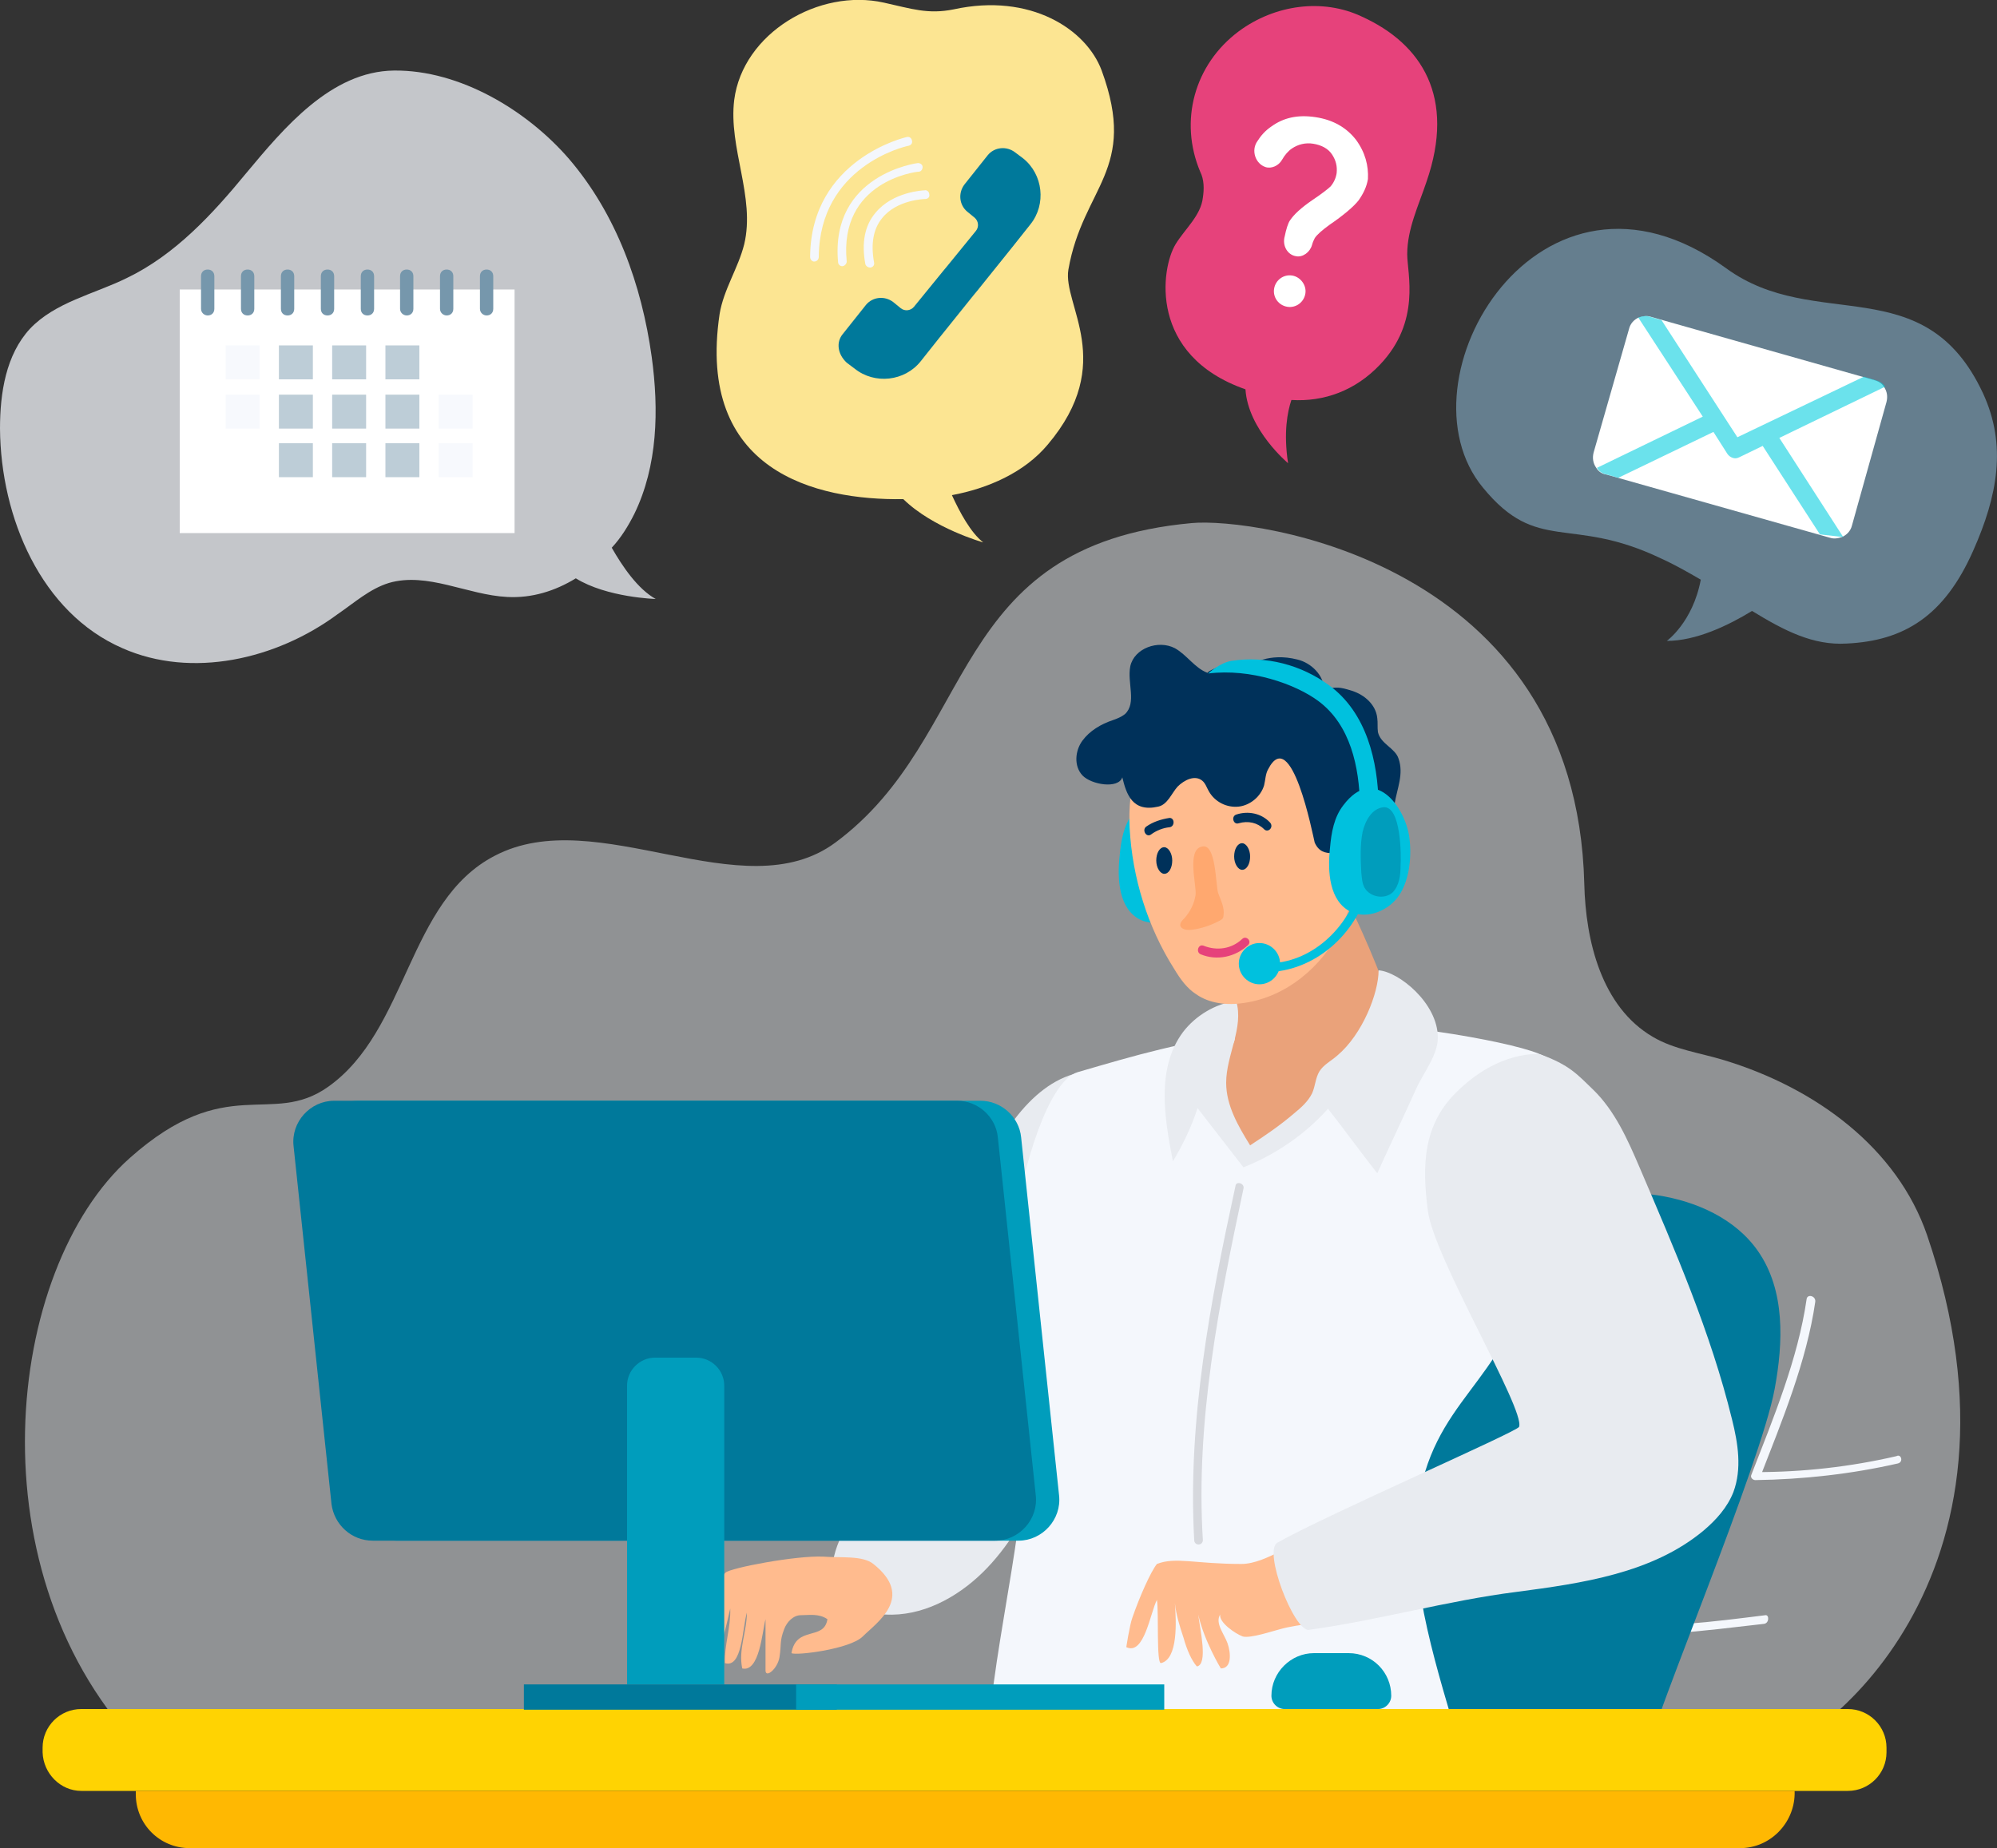 <?xml version="1.0" encoding="utf-8"?>
<!-- Generator: Adobe Illustrator 26.5.0, SVG Export Plug-In . SVG Version: 6.00 Build 0)  -->
<svg version="1.1" id="Layer_1" xmlns="http://www.w3.org/2000/svg" xmlns:xlink="http://www.w3.org/1999/xlink" x="0px" y="0px"
	 viewBox="0 0 300 277.7" style="enable-background:new 0 0 300 277.7;" xml:space="preserve">
<rect x="0" y="0" width="300" height="277.7" fill="#333333" stroke="none"/>
<style type="text/css">
	.st0{fill:#F4F7FC;fill-opacity:0.48;}
	.st1{fill:#F4F7FC;}
	.st2{fill:#00799b;}
	.st3{fill:#E8EBF0;}
	.st4{fill:#FFBB8E;}
	.st5{fill:#EAA27A;}
	.st6{fill:#D6D8DD;}
	.st7{fill:#00c1de;}
	.st8{fill:#E6427B;}
	.st9{fill:#00315A;}
	.st10{fill:#FFA86F;}
	.st11{fill:#009dbc;}
	.st12{fill:#FFD302;}
	.st13{fill:#FFB802;}
	.st14{fill:#fce592;}
	.st15{fill:#F4F7FC;fill-opacity:0.75;}
	.st16{fill:#FFFFFF;}
	.st17{fill:#7697AC;}
	.st18{fill:#7697AC;fill-opacity:0.48;}
	.st19{fill:#7697AC;fill-opacity:0.75;}
	.st20{fill:#00CEDF;fill-opacity:0.58;}
</style>
<g>
	<path class="st0" d="M289.5,185.6c-4.5-13.1-16.7-22.1-30.5-26.3c-3.6-1.1-7.5-1.6-10.7-3.5c-7.7-4.5-10.1-14.4-10.3-23
		c-1.2-48.5-49.7-55.1-59-54.2c-36.9,3.4-31.9,32-53.5,48c-13.9,10.3-35.8-6.1-51.2,2c-13.1,6.8-13,26.2-25,34.7
		c-8.6,6.1-15.2-2.3-29.8,10.7c-18.8,16.7-23.9,62.9,2.2,89.3l242.3,1C273.1,262.9,307.1,237.2,289.5,185.6L289.5,185.6z"/>
	<path class="st1" d="M285.1,219.9c-7,1.6-14.3,2.4-21.4,2.5c-0.4,0-0.8-0.4-0.6-0.8c3.3-8.5,7-17.4,8.3-26.4
		c0.1-0.8,1.4-0.5,1.3,0.4c-1.3,9-5,17.9-8.3,26.4c-0.2-0.3-0.4-0.6-0.6-0.8c7.1,0,14.2-0.8,21.1-2.4
		C285.6,218.4,286,219.7,285.1,219.9L285.1,219.9z"/>
	<path class="st1" d="M265,244c-4.5,0.5-9,1.1-13.6,1.4c-4,0.2-8.5,0.4-12.2-1.5c-0.3-0.2-0.4-0.6-0.2-0.9
		c5.5-9.9,8.2-21.1,12.6-31.4c0.3-0.8,1.5-0.1,1.2,0.7c-4.5,10.3-7.2,21.6-12.6,31.4c-0.1-0.3-0.2-0.6-0.2-0.9c3.9,2,9,1.5,13.3,1.2
		c4-0.3,7.9-0.8,11.9-1.3C265.8,242.6,265.8,243.9,265,244L265,244z"/>
	<path class="st2" d="M266.6,208.7c1.3-7,1.6-14.8-2.5-20.7c-3.4-4.9-9.3-7.5-15.1-8.4c-4.5-0.7-58.3-5.1-60.3-3.1
		c-1.8,1.8-7.5,5.2-9.7,14.6c-2.7,11.3-10.9,59.4-8.6,69.5c6.4,1.6,67.8,1.9,77.4,2C248.1,258.9,264.5,220.1,266.6,208.7
		L266.6,208.7z"/>
	<path class="st3" d="M162,161.2c-14.9,3.4-20.8,34.6-23,42.2c-2.5,8.3-6,16.3-10.5,23.6c-2.3,3.7-4.8,8.4-2.6,12.1
		c1.4,2.4,4.3,3.4,7.1,3.5c5.5,0.3,10.7-2.5,14.6-6.3c3.9-3.8,6.6-8.7,9.1-13.5c7.5-14.4,11.8-25.3,15.2-41.1
		C172.1,180.8,173.5,158.6,162,161.2L162,161.2z"/>
	<path class="st4" d="M129.6,245.9c-1.9,1.9-10,2.9-10.7,2.5c0.7-4.2,4.9-1.8,5.4-5.1c-1.3-0.9-2.8-0.6-4-0.6c-1.1,0-2.1,1-2.5,2.1
		c-0.7,1.8-0.4,2.3-0.7,4.2c-0.3,1.8-2.1,3.2-2.1,2c0-2.2,0-5.5,0-7.7c-0.5,1.9-0.9,8-3.5,7.4c-0.6-2.9,0.7-5.5,0.7-8.4
		c-0.7,2.5-0.7,8.4-3.3,7.6c-0.1-2.7,0.9-5.4,0.8-8.2c-0.6,2.4-1.5,7.6-2.9,6.7c-0.4-2.6,0.3-5.4,0.8-7.9c0.3-1.6,0.3-3.1,1.4-4.2
		c0.7-0.7,10.6-2.6,14.7-2.4c2.6,0.2,5.9-0.2,7.5,1.1C137.5,240,131.7,243.8,129.6,245.9z"/>
	<path class="st1" d="M229.6,191.5c-3.4,16.5-14.6,18.6-16.7,35.3c-1.4,11.1,3.3,24.9,6.4,35.7c-25.8,0.9-51.8,0.4-70.9-0.4
		c0.7-15.6,6.9-36.3,5.5-51.9c-0.8-8.9-2.8-17.2-1.5-26.1c1.3-8.9,5.1-21.7,9.5-23c8.6-2.5,15.9-4.7,25.8-5.8
		c4.3-0.5,17.1-1.8,28.1-0.3c6.9,1,12.8,2.3,15.3,3.3C247.6,165.1,232.6,177.3,229.6,191.5L229.6,191.5z"/>
	<path class="st5" d="M187,173.7c-1.6-0.1-8.6-12.6-8.1-14.1c1.9-4.3,5.3,0,6.5-3.1c0.9-2.5-3.5-14.1-1-17.1
		c1.5-1.8,16.3-7.2,18.9-2.2c1.2,2.4,5.9,12.9,5.9,15.7C209.1,154.3,191.6,174,187,173.7L187,173.7z"/>
	<path class="st4" d="M173.8,235c-0.9,1.1-2.6,4.9-3.7,8.1c-0.4,1.1-0.9,4.4-0.9,4.4c2.7,1.3,3.6-5.2,4.6-7.1c0.3,2-0.1,9.5,0.6,9.5
		c2.6-0.6,2.3-6.3,2.1-9c0.2,1.8,0.7,3.4,1.3,5.2c0.5,1.8,1.2,3.4,2,4.3c1.7-0.3,0.5-5.5,0.2-7.8c0.9,4,3.4,8.1,3.4,8.1
		c1.7,0,1.5-2.4,1-3.8c-0.5-1.4-1.9-3-1.1-4.3c-0.2,1.2,2.3,2.9,3.4,3.3c1.2,0.3,4.4-0.8,5.6-1.1c5.6-1.6,18.5-1,16.8-7.2
		c-1.2-4.2-6.6-7.8-10.5-7.2c-3.4,0.5-8.2,4.6-12.1,4.6C179.5,235,176.6,233.9,173.8,235L173.8,235z"/>
	<path class="st3" d="M191.9,231.8c7-4,36.1-16.7,36.3-17.4c1-2.5-12.9-25.6-13.7-32.5c-0.9-6.8-0.7-12.8,4.2-17.7
		c6.5-6.5,12.6-5.8,12.6-5.8c4.5,1.6,5.7,3.1,8,5.3c3.3,3.2,5.2,7.5,7,11.7c5.3,12.4,10.7,24.8,13.9,37.9c0.9,3.6,1.5,7.4,0.2,10.9
		c-0.9,2.3-2.6,4.2-4.5,5.8c-7.7,6.4-18.2,7.9-28.1,9.2c-10.3,1.3-20.9,4.3-31.2,5.7C194.4,245.1,189.7,233,191.9,231.8L191.9,231.8
		z"/>
	<path class="st3" d="M216,155.9c0,2.7-2.2,5.3-3.3,7.8c-1.9,4.2-3.9,8.4-5.8,12.6c-2.5-3.2-4.9-6.5-7.4-9.7
		c-3.5,3.9-7.9,6.9-12.7,8.8c-2.3-3-4.6-5.9-6.9-8.9c-0.9,2.8-2.2,5.5-3.7,8c-1.3-6.6-2.5-14,1.5-19.4c1.9-2.5,4.9-4.3,8-4.7
		c1.2,4-1.5,8.1-1.5,12.3c0,3.4,1.8,6.5,3.6,9.4c2.3-1.5,4.5-3,6.6-4.8c1.1-0.9,2.1-1.8,2.7-3c0.5-1.1,0.5-2.3,1.1-3.3
		c0.6-1,1.8-1.6,2.7-2.4c3.8-3.2,6.2-9.4,6.2-12.8C210.1,146,216,150.7,216,155.9L216,155.9z"/>
	<path class="st6" d="M186.8,178.6c-3.7,17.4-7.2,35-6.1,52.8c0,0.9-1.3,0.9-1.3,0c-1-18,2.4-35.7,6.2-53.2
		C185.7,177.4,187,177.8,186.8,178.6L186.8,178.6z"/>
	<path class="st7" d="M179.8,127.6c0.4,2.8,0.3,5.8-1.2,8.1c-1.5,2.3-4.8,3.7-7.3,2.5c-3.2-1.6-3.5-6-3.1-9.6c0.2-2.3,0.6-4.6,2-6.4
		C174.7,116.1,179,123.1,179.8,127.6L179.8,127.6z"/>
	<path class="st4" d="M201.4,139.6c-2.8,5.7-8.2,10.2-14.5,11.1c-2.5,0.4-5.2,0.1-7.2-1.3c-1.4-0.9-2.4-2.3-3.3-3.8
		c-4-6.3-6.3-13.7-6.7-21.2c-0.3-5.9,1.1-12.5,6-15.8c3.7-2.5,8.5-2.5,13-2.3c2.3,0.1,4.7,0.2,6.8,1.2c2.1,1.1,3.6,3.1,5.1,5
		C205.7,119.6,205.2,131.8,201.4,139.6L201.4,139.6z"/>
	<path class="st8" d="M187.5,142c-1.9,1.8-4.7,2.4-7.1,1.4c-0.8-0.3-0.4-1.6,0.4-1.3c2,0.8,4.2,0.5,5.8-1
		C187.2,140.5,188.1,141.4,187.5,142L187.5,142z"/>
	<path class="st9" d="M190.5,115.6c-0.4,0.7-0.4,1.6-0.6,2.4c-0.5,1.7-2.1,3-3.8,3.2c-1.8,0.2-3.6-0.7-4.5-2.3
		c-0.3-0.5-0.5-1.2-1-1.6c-1.1-0.9-2.7-0.1-3.7,0.9c-0.9,1-1.5,2.7-2.9,3c-3.9,0.9-4.8-1.9-5.4-4.4c-0.6,1.8-4.7,1.1-6-0.3
		c-1.3-1.4-1.1-3.7,0-5.2c1.1-1.5,2.8-2.5,4.6-3.1c0.6-0.2,1.3-0.5,1.8-0.9c1.8-1.7,0.3-4.7,0.8-7.2c0.6-2.7,4.2-4,6.7-2.7
		c1.8,1,3,3,4.9,3.7c0.1-0.5,6.4-2.9,6.5-1.2c0,0,2.7-1.9,7-0.8c2.1,0.5,4,2.4,4,4.5c1.9-0.4,2.3-0.4,4.2,0.2
		c1.9,0.6,3.6,2.1,3.8,4.1c0.1,0.7,0,1.4,0.1,2.1c0.4,1.8,2.6,2.4,3.1,4c0.8,2.3-0.2,4.4-0.6,6.8c-0.5,4,0.3,7.4-4.8,7.1
		c-3.4-0.2-6,1.4-7.2-1.3C197.2,125.4,194,108.8,190.5,115.6L190.5,115.6z"/>
	<path class="st7" d="M211.7,125.7c0.4,2.8,0.1,6.4-1.5,8.8c-1.5,2.3-4.8,3.7-7.3,2.5c-3.2-1.6-3.5-6-3.1-9.6c0.2-2.3,0.6-4.6,2-6.4
		C206.4,114.9,211,121.1,211.7,125.7z"/>
	<path class="st7" d="M204.3,121c-0.1-5.7-1.4-12.1-6.3-15.7c-3.4-2.5-10.1-4.9-16.5-4.1c0,0,1.7-1.6,3.5-1.9
		c5.2-0.8,10.5,0.6,14.7,3.7c5.6,4.1,7.3,11.4,7.4,17.9C207.2,122.8,204.3,122.8,204.3,121z"/>
	<path class="st7" d="M205.8,132.1c-1.1,7-7.1,13.2-14.3,13.9c-0.9,0.1-0.8-1.3,0-1.3c6.6-0.6,12-6.5,13-12.9
		C204.7,130.9,206,131.3,205.8,132.1z"/>
	<path class="st7" d="M186.1,144.8c0,1.7,1.4,3.1,3.1,3.1c1.7,0,3.1-1.4,3.1-3.1c0-1.7-1.4-3.1-3.1-3.1
		C187.5,141.7,186.1,143.1,186.1,144.8z"/>
	<path class="st10" d="M179.6,134.5c-0.2,1.3-0.8,2.5-1.7,3.5c-0.3,0.3-0.6,0.6-0.6,1c0.1,0.7,1.1,0.8,1.8,0.7
		c1.5-0.2,2.9-0.7,4.2-1.4c0.1-0.1,0.2-0.1,0.3-0.2c0.1-0.1,0.2-0.3,0.2-0.5c0.2-1.2-0.4-2.3-0.8-3.4c-0.4-1.3-0.3-7.5-2.4-7
		C178.2,127.6,179.8,133.1,179.6,134.5L179.6,134.5z"/>
	<path class="st11" d="M210.4,130.1c0,1.4-0.2,3-1.2,4c-1.2,1.1-3.4,0.7-4.2-0.7c-0.4-0.7-0.4-1.5-0.5-2.3c-0.1-2-0.2-4.1,0.2-6.1
		c0.4-1.7,1.4-3.5,3.1-3.7C210.5,121,210.5,128.6,210.4,130.1z"/>
	<path class="st9" d="M185.4,128.7c0,1.1,0.6,2,1.2,2c0.7,0,1.2-0.9,1.2-2s-0.6-2-1.2-2C185.9,126.7,185.4,127.6,185.4,128.7z"/>
	<path class="st9" d="M174.9,131.3c0.7,0,1.2-0.9,1.2-2s-0.6-2-1.2-2c-0.7,0-1.2,0.9-1.2,2S174.3,131.3,174.9,131.3z"/>
	<path class="st9" d="M189.9,124.6c-1-1-2.4-1.3-3.8-0.9c-0.8,0.3-1.2-1-0.4-1.3c1.8-0.6,3.8-0.2,5.1,1.2
		C191.4,124.3,190.5,125.2,189.9,124.6L189.9,124.6z"/>
	<path class="st9" d="M175.7,124.3c-1,0.1-2,0.5-2.8,1.1c-0.7,0.5-1.4-0.7-0.7-1.2c1-0.7,2.2-1.1,3.5-1.3
		C176.5,122.9,176.5,124.2,175.7,124.3L175.7,124.3z"/>
	<path class="st12" d="M12.2,269.1h265.4c3.2,0,5.8-2.6,5.8-5.8v-0.7c0-3.2-2.6-5.8-5.8-5.8H12.2c-3.2,0-5.8,2.6-5.8,5.8v0.7
		C6.5,266.5,9.1,269.1,12.2,269.1z"/>
	<path class="st13" d="M261.4,277.7H28.5c-4.5,0-8.1-3.6-8.1-8.1v-0.5h249.2v0.5C269.5,274,265.9,277.7,261.4,277.7z"/>
	<path class="st11" d="M59.5,231.5H153c3.6,0,6.5-3.2,6.1-6.8l-5.7-53.8c-0.3-3.1-3-5.5-6.1-5.5H53.8c-3.6,0-6.5,3.2-6.1,6.8
		l5.7,53.8C53.8,229.1,56.4,231.5,59.5,231.5z"/>
	<path class="st2" d="M56,231.5h93.5c3.6,0,6.5-3.2,6.1-6.8l-5.7-53.8c-0.3-3.1-3-5.5-6.1-5.5H50.2c-3.6,0-6.5,3.2-6.1,6.8l5.7,53.8
		C50.2,229.1,52.8,231.5,56,231.5z"/>
	<path class="st11" d="M98.4,204h6.2c2.3,0,4.2,1.9,4.2,4.2v44.9H94.2v-44.9C94.2,205.9,96.1,204,98.4,204z"/>
	<path class="st2" d="M78.7,256.9h47v-3.8h-47V256.9z"/>
	<path class="st11" d="M119.6,256.9h55.3v-3.8h-55.3V256.9z"/>
	<path class="st11" d="M197.4,248.4h5.2c3.6,0,6.4,2.9,6.4,6.4c0,1.1-0.9,2-2,2h-14c-1.1,0-2-0.9-2-2
		C191,251.3,193.9,248.4,197.4,248.4L197.4,248.4z"/>
	<path class="st14" d="M108.1,47.2c0.6-3.7,2.8-6.9,3.7-10.5c1.7-7.1-2.4-14.5-1.5-21.7C111.6,5,123-1.8,132.8,0.4
		c4.1,0.9,6.6,1.8,10.5,1c11.5-2.5,19.9,3,22.2,9.2c5.5,15-2.8,17.4-5,29.9c-0.9,5.3,7.3,14-3.1,26.3c-3.5,4.2-9,6.6-14.4,7.6
		c1.2,2.6,2.8,5.6,4.7,7.1c0,0-7.5-2.1-12-6.5C122.5,75.2,104.6,70.8,108.1,47.2L108.1,47.2z"/>
	<path class="st2" d="M126.6,50.2l3.5-4.4c1-1.2,2.8-1.4,4.1-0.4l1.1,0.9c0.6,0.5,1.5,0.4,2-0.2l4.4-5.4l0.5-0.6l4.4-5.4
		c0.5-0.6,0.4-1.5-0.2-2l-1.1-0.9c-1.2-1-1.4-2.8-0.4-4.1l3.5-4.4c1-1.2,2.8-1.4,4.1-0.4l1.2,0.9c3,2.4,3.5,6.9,1.1,9.9l-2.7,3.4
		l-5.3,6.6l-0.5,0.6l-5.3,6.6l-2.7,3.4c-2.4,3-6.9,3.5-9.9,1.1l-1.2-0.9C125.8,53.2,125.6,51.4,126.6,50.2z"/>
	<path class="st1" d="M130.7,40.2c0,0,0.1,0,0.1,0c0.4-0.1,0.6-0.4,0.5-0.8c-0.5-2.8-0.1-5,1.2-6.6c2.2-2.8,6.4-2.9,6.5-2.9
		c0.4,0,0.7-0.3,0.6-0.7c0-0.4-0.4-0.7-0.7-0.6c-0.2,0-4.8,0.2-7.4,3.4c-1.6,1.9-2.1,4.5-1.5,7.7C130.1,40,130.4,40.2,130.7,40.2
		L130.7,40.2z"/>
	<path class="st1" d="M126.5,40C126.5,40,126.5,40,126.5,40c0.4,0,0.7-0.4,0.7-0.7C126,27.3,137.5,25.8,138,25.8
		c0.4,0,0.6-0.4,0.6-0.7c0-0.4-0.4-0.6-0.7-0.6c-0.1,0-13.2,1.7-12,14.9C125.9,39.7,126.2,40,126.5,40L126.5,40z"/>
	<path class="st1" d="M122.3,39.3c0.4,0,0.7-0.3,0.7-0.7c0.1-13.6,12.9-16.6,13.5-16.7c0.4-0.1,0.6-0.4,0.5-0.8
		c-0.1-0.4-0.4-0.6-0.8-0.5c-0.1,0-14.4,3.3-14.5,18C121.7,39,122,39.3,122.3,39.3L122.3,39.3z"/>
	<path class="st15" d="M4.5,49.4c3.8-4,9.6-5.2,14.5-7.6c7.3-3.5,12.9-9.6,18-15.8c5.6-6.7,12.7-15.3,22.2-15.4
		c9.9-0.1,20,6,26.3,13.3c7.1,8.3,10.9,18.9,12.4,29.7c1.1,8,0.9,16.4-2.6,23.6c-0.9,1.8-2,3.6-3.4,5.1c1.6,2.8,3.9,6.2,6.6,7.7
		c0,0-7.3-0.2-12-3.1c-3.1,1.9-6.6,3-10.3,2.8c-6-0.3-12-3.8-17.8-2.1c-2.9,0.9-5.2,3-7.7,4.7c-9.2,6.8-21.9,9.7-32.3,5.1
		C6.2,92.1,0.1,77.8,0,64.4C0,59,0.9,53.3,4.5,49.4L4.5,49.4z"/>
	<path class="st16" d="M27,80.1h50.3V43.5H27V80.1z"/>
	<path class="st17" d="M73.1,47.4c0.6,0,1-0.4,1-1v-4.9c0-0.6-0.4-1-1-1c-0.6,0-1,0.4-1,1v4.9C72.1,47,72.6,47.4,73.1,47.4z"/>
	<path class="st17" d="M67.1,47.4c0.6,0,1-0.4,1-1v-4.9c0-0.6-0.4-1-1-1c-0.6,0-1,0.4-1,1v4.9C66.1,47,66.6,47.4,67.1,47.4z"/>
	<path class="st17" d="M61.1,47.4c0.6,0,1-0.4,1-1v-4.9c0-0.6-0.4-1-1-1c-0.6,0-1,0.4-1,1v4.9C60.1,47,60.6,47.4,61.1,47.4z"/>
	<path class="st17" d="M55.2,47.4c0.6,0,1-0.4,1-1v-4.9c0-0.6-0.4-1-1-1c-0.6,0-1,0.4-1,1v4.9C54.2,47,54.6,47.4,55.2,47.4z"/>
	<path class="st17" d="M49.2,47.4c0.6,0,1-0.4,1-1v-4.9c0-0.6-0.4-1-1-1c-0.6,0-1,0.4-1,1v4.9C48.2,47,48.6,47.4,49.2,47.4z"/>
	<path class="st17" d="M43.2,47.4c0.6,0,1-0.4,1-1v-4.9c0-0.6-0.4-1-1-1s-1,0.4-1,1v4.9C42.2,47,42.6,47.4,43.2,47.4z"/>
	<path class="st17" d="M37.2,47.4c0.6,0,1-0.4,1-1v-4.9c0-0.6-0.4-1-1-1s-1,0.4-1,1v4.9C36.2,47,36.6,47.4,37.2,47.4z"/>
	<path class="st17" d="M31.2,47.4c0.6,0,1-0.4,1-1v-4.9c0-0.6-0.4-1-1-1c-0.6,0-1,0.4-1,1v4.9C30.2,47,30.7,47.4,31.2,47.4z"/>
	<path class="st18" d="M57.9,57H63v-5.1h-5.1V57z"/>
	<path class="st18" d="M49.9,57H55v-5.1h-5.1V57z"/>
	<path class="st18" d="M41.9,57H47v-5.1h-5.1V57z"/>
	<path class="st15" d="M33.8,57H39v-5.1h-5.1V57z"/>
	<path class="st15" d="M65.9,64.4H71v-5.1h-5.1V64.4z"/>
	<path class="st18" d="M57.9,64.4H63v-5.1h-5.1V64.4z"/>
	<path class="st18" d="M49.9,64.4H55v-5.1h-5.1V64.4z"/>
	<path class="st18" d="M41.9,64.4H47v-5.1h-5.1V64.4z"/>
	<path class="st15" d="M33.8,64.4H39v-5.1h-5.1V64.4z"/>
	<path class="st15" d="M65.9,71.7H71v-5.1h-5.1V71.7z"/>
	<path class="st18" d="M57.9,71.7H63v-5.1h-5.1V71.7z"/>
	<path class="st18" d="M49.9,71.7H55v-5.1h-5.1V71.7z"/>
	<path class="st18" d="M41.9,71.7H47v-5.1h-5.1V71.7z"/>
	<path class="st19" d="M259.3,40.3c13.4,9.8,29.8-0.1,38.6,18.8c3.6,7.8,2.2,15.4-1.5,23.7c-4.3,9.7-10.3,13.5-19,13.9
		c-5,0.3-9.3-1.9-14.2-4.9c-3.6,2.2-8.4,4.5-12.8,4.5c0,0,3.9-2.8,5.1-9.2c-1.9-1.1-3.8-2.2-6-3.2c-13.6-6.5-18.5-0.6-26.7-10.6
		C209.4,57.2,231.3,20,259.3,40.3L259.3,40.3z"/>
	<path class="st16" d="M244.7,49.5L239.4,68c-0.2,0.8-0.1,1.6,0.4,2.3c0.3,0.5,0.8,0.9,1.5,1l33.6,9.5c0.6,0.2,1.2,0.1,1.8-0.1
		c0.7-0.3,1.3-0.9,1.5-1.7l5.2-18.6c0.2-0.8,0.1-1.6-0.4-2.3c-0.3-0.5-0.8-0.8-1.5-1L248,47.6c-0.6-0.2-1.2-0.1-1.8,0.1
		C245.5,48,244.9,48.6,244.7,49.5L244.7,49.5z"/>
	<path class="st20" d="M255.8,62.6l-15.9,7.7c0.3,0.5,0.8,0.9,1.5,1l1.7,0.5l14.3-6.9l2.1,3.3c0.2,0.3,0.5,0.5,0.8,0.6
		c0.3,0.1,0.6,0.1,1-0.1l3.5-1.7l8.6,13.3l3.5,0.4l-9.6-14.9l15.9-7.7c-0.3-0.5-0.8-0.8-1.5-1l-1.7-0.5L261,65.7l-11.4-17.6
		l-1.7-0.5c-0.6-0.2-1.2-0.1-1.8,0.1L255.8,62.6L255.8,62.6z"/>
	<path class="st8" d="M176.6,36.7c1.4-2.3,3.8-4.3,4.1-7c0.2-1.3,0.2-2.7-0.4-3.9c-3.2-7.6-0.9-16.1,5.8-21.1c5.4-4,12.6-5,18.5-2.2
		c9,4.1,14.1,12.1,9.7,24.8c-1.2,3.6-2.9,7.1-2.9,10.9c0,2.9,2.1,10.1-4.1,16.6c-3.7,3.9-8.4,5.6-13.3,5.3c-0.6,1.8-1.2,4.9-0.5,9.5
		c0,0-6-5-6.4-11.1C172.5,53.4,174.4,40.3,176.6,36.7L176.6,36.7z"/>
	<path class="st16" d="M194.1,41.4c-1.3-0.2-2.5,0.7-2.7,2c-0.2,1.3,0.7,2.5,2,2.7c1.3,0.2,2.5-0.7,2.7-2
		C196.3,42.9,195.4,41.6,194.1,41.4z"/>
	<path class="st16" d="M203.7,21c-1.4-1.8-3.4-3-6.1-3.4c-2.7-0.4-4.8,0.1-6.6,1.4c-0.9,0.6-1.6,1.4-2.1,2.2c-1,1.4-0.3,3.4,1.2,3.9
		c0.9,0.3,2-0.2,2.5-1.1c0.4-0.7,0.9-1.3,1.5-1.7c0.9-0.6,2-0.9,3.2-0.7c1.2,0.2,2.2,0.7,2.8,1.6c0.6,0.9,0.8,1.8,0.7,2.8
		c-0.1,0.7-0.4,1.4-0.9,2c-0.3,0.3-1.3,1.1-2.8,2.1c-1.6,1.1-2.7,2.1-3.3,3c-0.3,0.4-0.6,1.4-0.8,2.4c-0.4,1.4,0.4,2.8,1.7,3
		c1,0.2,2.1-0.6,2.4-1.7c0.1-0.4,0.3-0.8,0.4-1c0.3-0.5,1.1-1.2,2.2-2c2.2-1.5,3.7-2.8,4.4-3.7c0.7-1,1.2-2,1.4-3.2
		C205.6,24.9,205.1,22.9,203.7,21L203.7,21z"/>
</g>
</svg>
